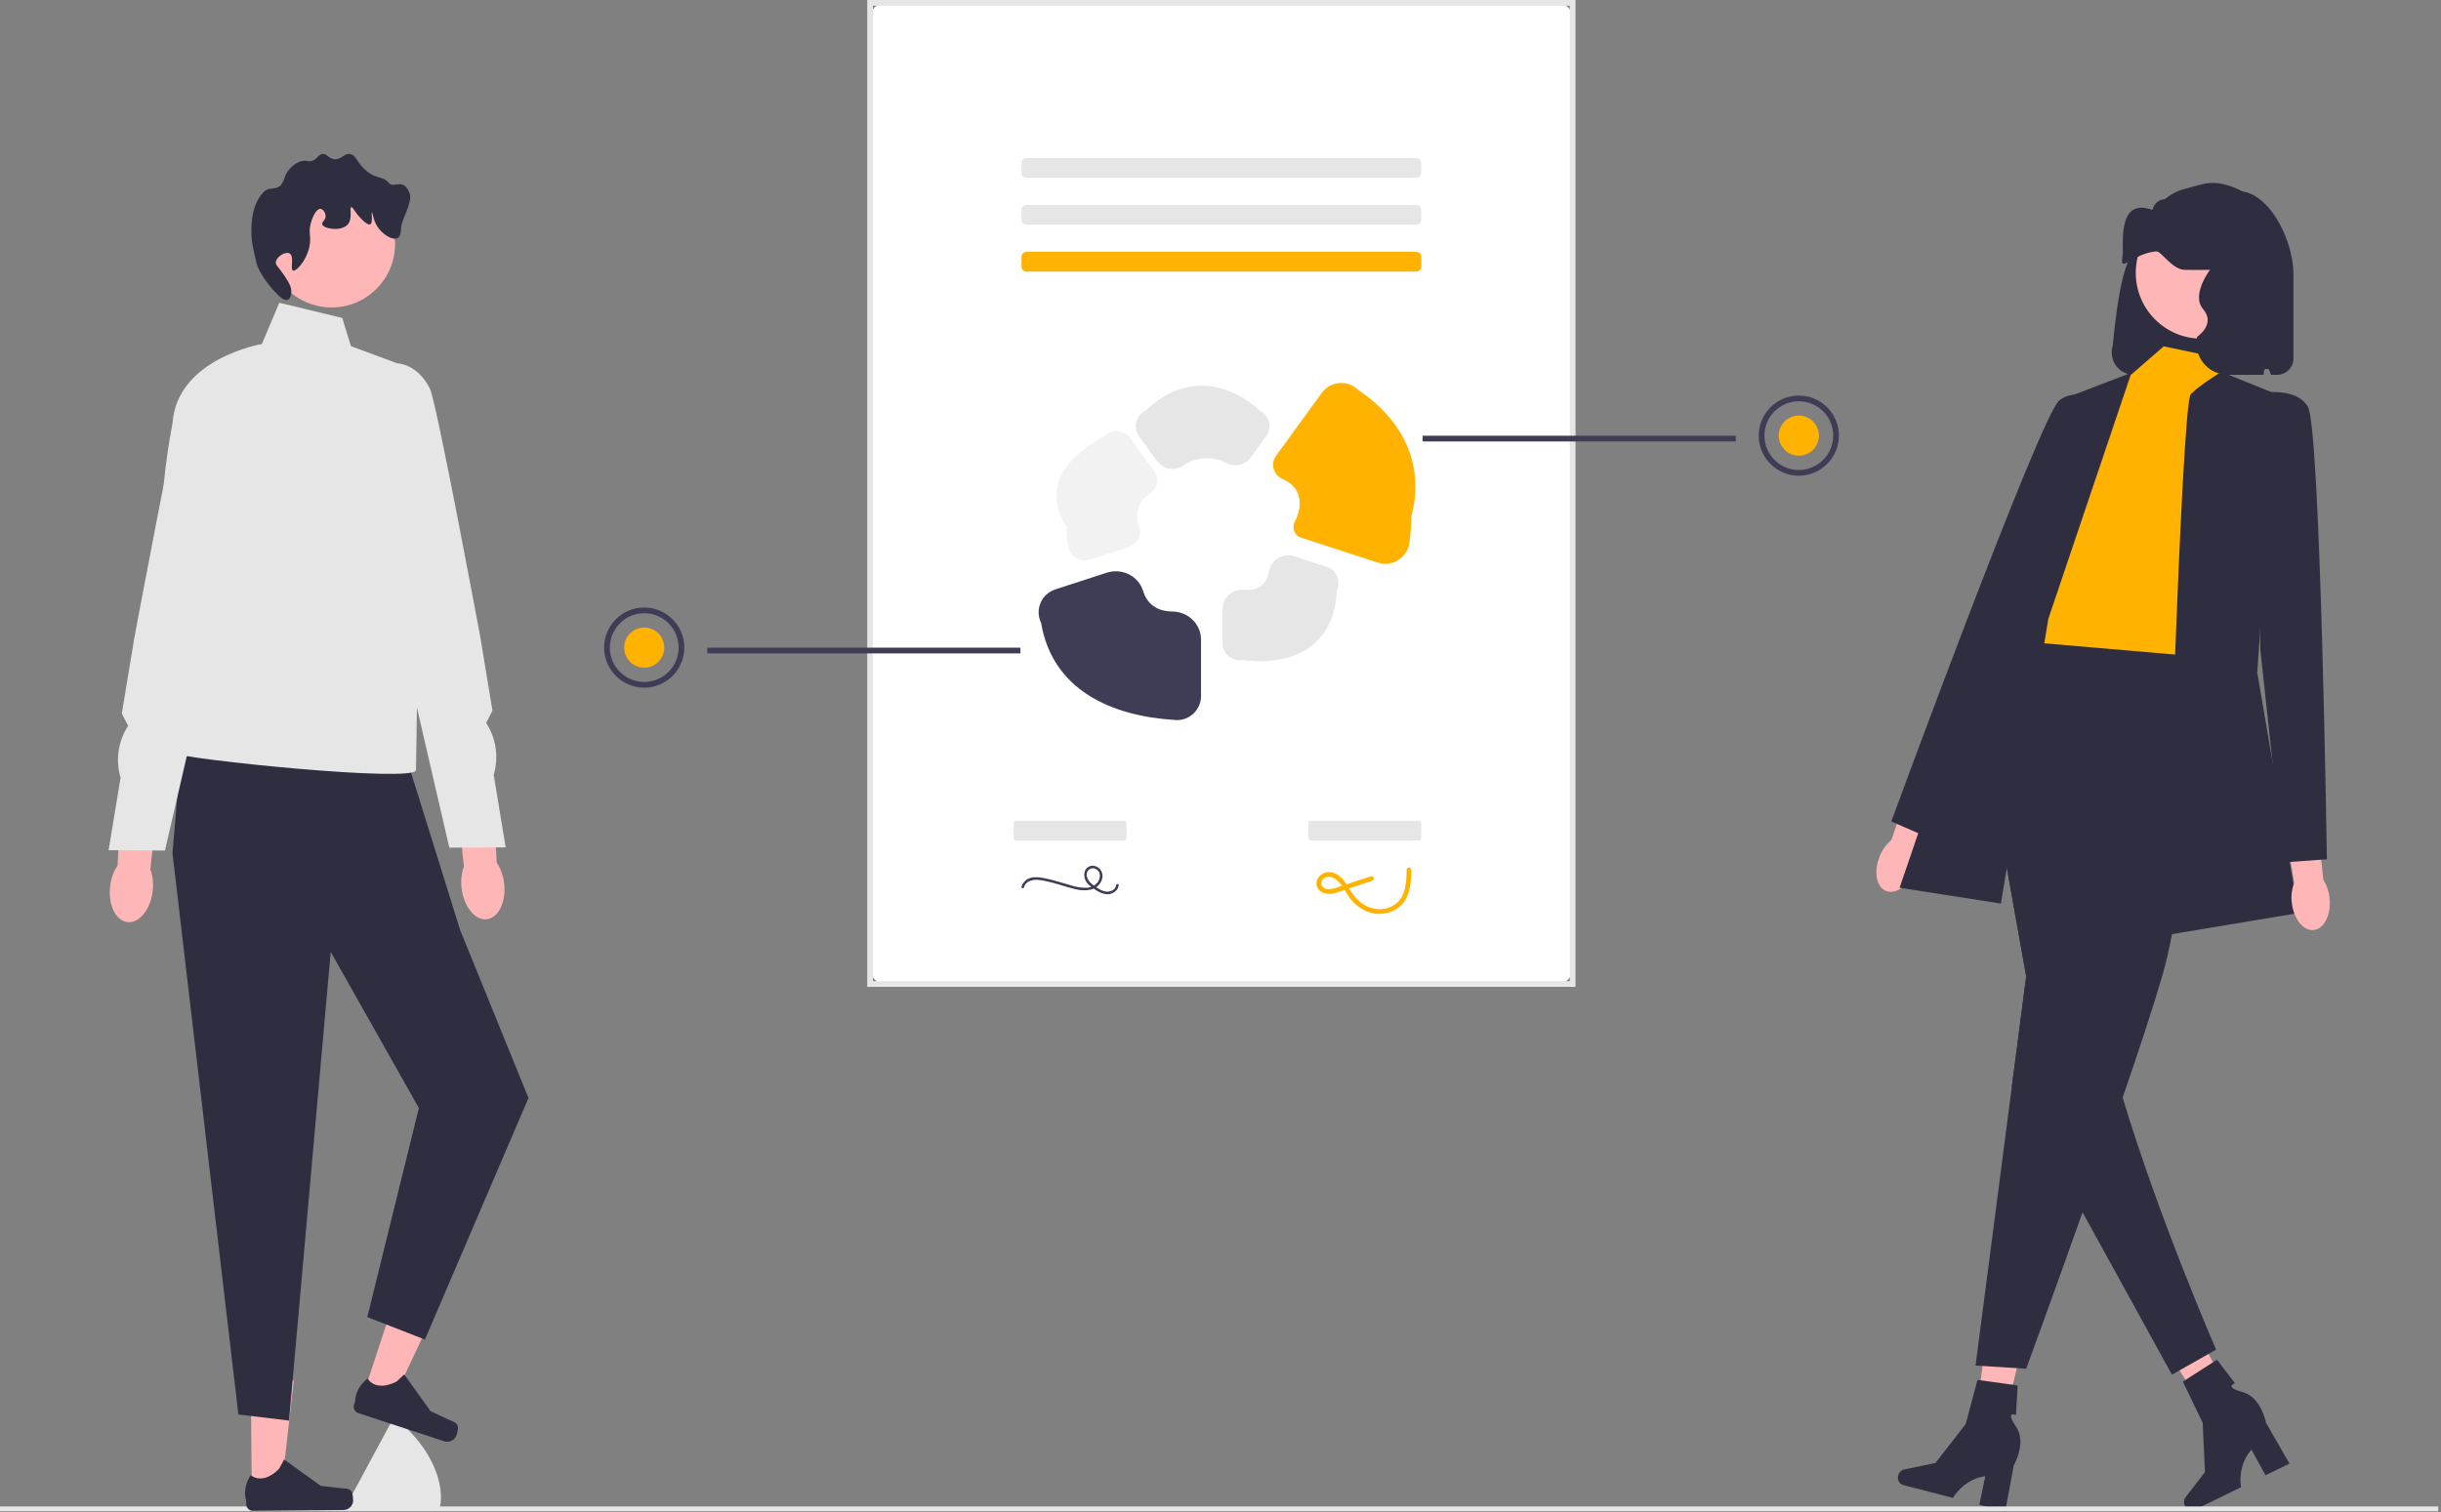 <svg xmlns="http://www.w3.org/2000/svg" xmlns:xlink="http://www.w3.org/1999/xlink" width="852px" height="528px" viewBox="0 0 852 528"><rect x="0" y="0" width="852" height="528" fill="#808080" stroke="none"/><title>undraw_term_sheet_re_ju7s</title><g id="&#x5B98;&#x7F51;&#x91CD;&#x505A;3.0" stroke="none" stroke-width="1" fill="none" fill-rule="evenodd"><g id="undraw_term_sheet_re_ju7s" fill-rule="nonzero"><g id="&#x7F16;&#x7EC4;" transform="translate(662.444, 461.783)"><polygon id="&#x8DEF;&#x5F84;" fill="#FFB6B6" points="35.034 42.854 26.186 40.78 31.537 -5.68434189e-14 44.594 3.061"></polygon><path d="M0.102,53.371 L0.102,53.371 C-0.284,54.857 0.458,56.334 1.759,56.672 L19.214,61.202 C19.214,61.202 22.723,54.743 30.498,53.589 L28.418,63.591 L37.423,65.927 L40.453,49.764 C40.453,49.764 45.066,41.893 41.191,36.251 C37.316,30.61 41.211,32.266 41.211,32.266 L41.794,21.927 L27.772,19.995 L23.667,35.399 L13.09,49 L2.163,51.271 C1.19,51.473 0.38,52.298 0.102,53.371 L0.102,53.371 L0.102,53.371 Z" id="&#x8DEF;&#x5F84;" fill="#2F2E41"></path></g><g id="&#x7F16;&#x7EC4;" transform="translate(751.766, 458.572)"><polygon id="&#x8DEF;&#x5F84;" fill="#FFB6B6" points="30.531 36.443 22.462 40.623 0 6.169 11.908 5.68434189e-14"></polygon><path d="M10.84,67.153 L10.84,67.153 C11.514,68.532 13.038,69.172 14.246,68.583 L30.45,60.669 C30.45,60.669 28.914,53.481 34.069,47.547 L38.995,56.496 L47.354,52.414 L39.142,38.166 C39.142,38.166 37.526,29.187 30.913,27.423 C24.3,25.659 28.336,24.383 28.336,24.383 L22.053,16.151 L10.146,23.805 L17.048,38.174 L17.861,55.385 L11.039,64.217 C10.432,65.003 10.354,66.157 10.84,67.153 L10.84,67.153 L10.84,67.153 Z" id="&#x8DEF;&#x5F84;" fill="#2F2E41"></path></g><path d="M309.047,343.553 L543.57,343.553 C546.522,343.553 548.916,341.159 548.916,338.207 L548.916,6.346 C548.916,3.394 546.522,1 543.57,1 L309.047,1 C306.095,1 303.701,3.394 303.701,6.346 L303.701,338.207 C303.701,341.159 306.095,343.553 309.047,343.553 Z" id="b-263" fill="#FFFFFF"></path><path d="M549.916,344.553 L302.701,344.553 L302.701,0 L549.916,0 L549.916,344.553 Z M304.701,342.553 L547.916,342.553 L547.916,2 L304.701,2 L304.701,342.553 Z" id="&#x5F62;&#x72B6;" fill="#E6E6E6"></path><path d="M494.359,55.196 C495.311,55.196 496.082,55.967 496.082,56.919 L496.082,56.919 L496.082,60.365 C496.082,61.317 495.311,62.088 494.359,62.088 L358.259,62.088 C357.307,62.088 356.536,61.317 356.536,60.365 L356.536,56.919 C356.536,55.967 357.307,55.196 358.259,55.196 L494.359,55.196" id="c-264" fill="#E6E6E6"></path><path d="M494.359,71.562 C495.311,71.562 496.082,72.333 496.082,73.285 L496.082,73.285 L496.082,76.731 C496.082,77.683 495.311,78.454 494.359,78.454 L358.259,78.454 C357.307,78.454 356.536,77.683 356.536,76.731 L356.536,73.285 C356.536,72.333 357.307,71.562 358.259,71.562 L494.359,71.562" id="d-265" fill="#E6E6E6"></path><path d="M494.359,87.929 C495.311,87.929 496.082,88.7 496.082,89.652 L496.082,89.652 L496.082,93.098 C496.082,94.05 495.311,94.821 494.359,94.821 L358.259,94.821 C357.307,94.821 356.536,94.05 356.536,93.098 L356.536,89.653 C356.536,88.701 357.307,87.93 358.259,87.93 L494.359,87.93" id="e-266" fill="#FFB200"></path><path d="M744.866,130.867 L790.075,130.867 C790.009,128.743 790.46,126.635 791.39,124.724 C791.416,126.844 791.883,128.936 792.759,130.867 L794.812,130.867 C797.953,130.864 800.499,128.318 800.502,125.177 L800.502,95.8 C800.5,81.416 788.202,59.853 774.839,68.876 C774.408,68.854 767.633,65.853 767.202,65.853 C755.446,65.863 751.403,76.472 747.852,87.679 C743.807,85.815 741.02,93.597 739.003,107.293 C738.415,111.29 737.892,115.791 737.423,120.702 C736.127,124.823 738.417,129.215 742.538,130.511 C743.292,130.748 744.078,130.869 744.869,130.871 L744.866,130.867 L744.866,130.867 Z" id="f-267" fill="#2F2E41"></path><path d="M656.152,298.821 C653.911,304.134 654.835,309.597 658.216,311.024 C661.597,312.45 666.155,309.299 668.396,303.984 C669.32,301.873 669.726,299.571 669.579,297.271 L678.792,274.639 L668.08,270.541 L660.131,293.289 C658.381,294.788 657.016,296.685 656.149,298.82 L656.152,298.821 L656.152,298.821 Z" id="g-268" fill="#FFB6B6"></path><path d="M755.208,120.923 L776.817,125.443 L773.502,135.386 L780.131,211.436 L769.084,235.923 L701.69,230.398 L718.262,197.252 C718.262,197.252 711.633,169.632 720.472,164.106 C729.311,158.58 743.674,130.96 743.674,130.96 L755.208,120.923 L755.208,120.923 Z" id="h-269" fill="#FFB200"></path><path d="M775.351,129.841 L794.495,137.592 L787.865,234.815 L802.228,318.78 L755.826,326.514 C755.826,326.514 761.35,140.907 764.664,137.592 C767.978,134.278 775.351,129.837 775.351,129.837 L775.351,129.841 L775.351,129.841 Z" id="i-270" fill="#2F2E41"></path><path d="M737.859,141.967 C737.859,141.967 725.403,134.086 718.673,139.921 C711.943,145.756 660.131,286.811 660.131,286.811 L674.106,292.883 L706.157,225.682 L737.859,141.967 L737.859,141.967 Z" id="j-271" fill="#2F2E41"></path><path d="M702.176,379.627 L689.54,476.772 L707.217,477.877 C707.217,477.877 716.408,452.797 726.893,423.255 C729.125,416.99 731.411,410.527 733.677,404.054 C736.129,397.027 738.572,390 740.891,383.218 C746.624,366.491 751.652,351.266 754.524,341.323 C755.02,339.578 755.462,337.999 755.827,336.606 C763.556,306.908 767.979,229.3 767.979,229.3 L703.9,223.776 L703.216,224.627 L689.54,241.718 L690.18,245.331 L707.217,340.885 L702.179,379.631 L702.176,379.627 L702.176,379.627 Z" id="k-272" fill="#2F2E41"></path><path d="M707.214,340.884 L702.176,379.63 L724.836,419.523 L726.889,423.257 L758.089,479.955 L773.501,471.216 C773.501,471.216 753.449,425.134 740.887,383.218 C739.495,378.61 738.202,374.047 737.042,369.606 C733.628,356.602 739.219,332.872 737.032,326.33 C729.641,304.257 705.555,260.097 694.375,240.092 L690.176,245.329 L707.214,340.884 L707.214,340.884 Z" id="l-273" fill="#2F2E41"></path><polygon id="m-274" fill="#2F2E41" points="743.952 130.128 721.581 138.702 663.026 309.947 698.38 315.471 714.952 216.039 743.952 130.128"></polygon><path d="M799.898,314.973 C800.467,320.711 803.889,325.069 807.541,324.706 C811.193,324.344 813.691,319.398 813.121,313.658 C812.925,311.361 812.181,309.146 810.953,307.196 L808.235,282.912 L796.867,284.43 L800.753,308.209 C799.932,310.363 799.639,312.682 799.898,314.973 L799.898,314.973 Z" id="n-275" fill="#FFB6B6"></path><path d="M786.759,137.597 C786.759,137.597 801.121,134.282 805.54,142.016 C809.96,149.751 812.17,300.004 812.17,300.004 L796.972,301.109 L788.969,227.09 L786.76,137.6 L786.759,137.597 L786.759,137.597 Z" id="o-276" fill="#2F2E41"></path><circle id="p" fill="#FFB6B6" cx="768.429" cy="95.278" r="22.966"></circle><path d="M777.648,130.866 L788.99,130.866 C789.566,130.866 790.056,130.422 790.083,129.846 L790.086,129.783 C790.148,128.583 791.831,128.381 792.222,129.517 C792.38,129.974 792.559,130.424 792.759,130.866 L793.875,130.866 L793.875,95.46 C793.875,89.387 788.952,84.464 782.879,84.464 L782.879,84.464 C777.694,84.464 773.214,88.086 772.127,93.156 C772.127,93.156 764.42,102.61 768.962,107.925 C773.505,113.24 766.896,117.566 766.896,117.566 C765.429,124.411 770.648,130.866 777.648,130.866 L777.648,130.866 Z" id="q-277" fill="#2F2E41"></path><path d="M401.61,172.108 C404.155,170.467 404.691,166.954 402.911,164.504 L394.572,153.029 C392.624,150.346 388.87,149.75 386.187,151.698 C385.949,151.87 385.724,152.06 385.514,152.266 C371.393,159.815 363.792,170.839 372.244,183.872 C372.244,186.048 372.402,188.222 372.718,190.375 C372.856,191.309 373.17,192.223 373.703,193.002 C375.286,195.317 378.079,196.167 380.537,195.366 L394.176,190.934 C397.074,189.993 398.643,186.829 397.572,183.976 C396.189,180.29 396.759,175.237 401.61,172.108 L401.61,172.108 Z" id="r-278" fill="#F2F2F2"></path><path d="M433.982,205.958 C430.058,205.571 426.708,208.804 426.708,212.748 L426.708,224.514 C426.708,224.819 426.731,225.123 426.777,225.424 C427.282,228.703 430.348,230.952 433.627,230.448 C452.742,232.803 465.804,224.491 466.59,206.254 C466.715,205.998 466.822,205.733 466.91,205.462 C467.928,202.311 466.2,198.93 463.048,197.912 L451.629,194.201 C447.689,192.921 443.595,195.479 442.905,199.564 C442.282,203.253 439.847,206.537 433.982,205.958 L433.982,205.958 Z" id="s-279" fill="#E6E6E6"></path><path d="M363.379,217.463 C367.343,240.99 387.986,249.915 409.516,251.326 C409.938,251.391 410.363,251.424 410.79,251.424 C415.433,251.426 419.2,247.663 419.202,243.02 L419.202,223.346 C419.202,217.843 414.692,213.557 409.189,213.501 C403.869,213.448 400.402,210.93 398.978,206.308 C397.35,201.029 391.55,198.245 386.295,199.952 L368.337,205.788 C366.011,206.543 364.128,208.273 363.179,210.527 C362.235,212.758 362.308,215.29 363.379,217.463 L363.379,217.463 Z" id="t-280" fill="#3F3D56"></path><path d="M474.013,136.112 C470.699,132.866 465.381,132.921 462.134,136.235 C461.845,136.53 461.578,136.846 461.336,137.18 L445.379,159.143 C443.339,161.951 444.506,165.864 447.694,167.235 C455.164,170.447 454.379,177.657 451.947,182.07 C450.755,184.232 451.739,186.938 454.087,187.701 L480.976,196.438 C485.4,197.866 490.144,195.438 491.572,191.014 C491.716,190.569 491.822,190.112 491.89,189.649 C492.352,186.57 492.584,183.462 492.584,180.349 C497.132,163.387 490.838,147.398 474.013,136.112 L474.013,136.112 Z" id="u-281" fill="#FFB200"></path><path d="M427.837,161.578 C430.816,163.256 434.575,162.444 436.585,159.678 L441.931,152.321 C442.968,150.895 443.329,149.085 442.916,147.37 C442.518,145.686 441.401,144.261 439.861,143.472 C427.282,132.107 412.393,131.409 399.768,143.414 C398.181,144.215 397.026,145.673 396.608,147.401 C396.197,149.104 396.554,150.902 397.585,152.319 L403.832,160.917 C405.977,163.87 410.134,164.643 413.091,162.502 C417.387,159.392 423.628,159.209 427.837,161.578 L427.837,161.578 Z" id="v-282" fill="#E6E6E6"></path><rect id="w" fill="#E6E6E6" x="0" y="525.963" width="851.034" height="1.683"></rect><path d="M357.409,309.792 C357.889,307.76 360.143,307.092 361.986,307.169 C363.15,307.247 364.305,307.43 365.437,307.715 C366.621,307.98 367.794,308.294 368.961,308.626 C371.101,309.236 373.218,309.974 375.393,310.451 C377.217,310.95 379.139,310.979 380.977,310.533 C382.746,310.047 384.138,308.682 384.657,306.923 C385.185,305.243 384.425,303.426 382.857,302.623 C381.406,301.823 379.581,302.351 378.782,303.802 C378.77,303.824 378.758,303.845 378.747,303.867 C378.075,305.657 378.602,307.676 380.064,308.908 C380.813,309.611 381.634,310.235 382.513,310.768 C383.405,311.376 384.398,311.82 385.445,312.081 C387.226,312.553 389.109,311.818 390.099,310.264 C390.296,309.892 390.414,309.484 390.447,309.064 C390.499,308.493 389.607,308.496 389.555,309.064 C389.405,310.7 387.489,311.464 386.055,311.286 C385.088,311.126 384.165,310.767 383.343,310.233 C382.55,309.77 381.798,309.24 381.096,308.648 C379.881,307.596 378.742,305.866 379.558,304.225 C380.193,303.17 381.563,302.83 382.617,303.465 C382.758,303.55 382.889,303.65 383.008,303.764 C384.284,304.808 384.056,306.701 383.215,307.941 C382.204,309.235 380.644,309.979 379.002,309.95 C377.271,309.953 375.549,309.683 373.902,309.15 C371.847,308.567 369.813,307.914 367.749,307.364 C366.577,307.052 365.396,306.771 364.203,306.552 C363.075,306.303 361.916,306.223 360.764,306.314 C358.82,306.406 357.137,307.697 356.546,309.552 C356.417,310.113 357.277,310.351 357.409,309.792 L357.409,309.792 Z" id="x-283" fill="#3F3D56"></path><path d="M392.727,286.541 C392.996,286.541 393.214,287.312 393.214,288.264 L393.214,291.71 C393.214,292.661 392.996,293.433 392.727,293.433 L354.259,293.433 C353.99,293.433 353.772,292.662 353.772,291.71 L353.772,288.264 C353.772,287.312 353.99,286.541 354.259,286.541 L392.727,286.541" id="y-284" fill="#E6E6E6"></path><path d="M495.595,286.541 C495.864,286.541 496.082,287.312 496.082,288.264 L496.082,291.71 C496.082,292.661 495.864,293.433 495.595,293.433 L457.127,293.433 C456.858,293.433 456.64,292.662 456.64,291.71 L456.64,288.264 C456.64,287.312 456.858,286.541 457.127,286.541 L495.595,286.541" id="a`-285" fill="#E6E6E6"></path><path d="M478.467,305.951 L470.831,308.475 L467.013,309.737 C465.84,310.238 464.571,310.471 463.297,310.42 C462.356,310.357 461.53,309.772 461.159,308.905 C460.996,308.036 461.37,307.154 462.107,306.666 C463.929,305.28 466.233,306.691 467.525,308.126 C469.104,309.882 469.998,312.149 471.479,313.987 C472.797,315.637 474.469,316.969 476.371,317.887 C480.172,319.772 484.705,319.385 488.131,316.882 C492.156,313.777 492.567,308.395 492.588,303.7 C492.572,303.249 492.194,302.896 491.743,302.912 C491.314,302.927 490.97,303.271 490.955,303.7 C490.936,307.955 490.694,313.171 486.814,315.834 C483.097,318.385 478.214,317.708 474.791,314.99 C473.027,313.42 471.56,311.545 470.459,309.456 C469.237,307.456 467.72,305.525 465.42,304.749 C463.386,304.01 461.114,304.805 459.983,306.649 C459.009,308.29 459.549,310.409 461.189,311.384 C461.316,311.459 461.448,311.526 461.583,311.585 C464.25,312.856 467.301,311.367 469.868,310.518 L478.904,307.532 C479.897,307.204 479.472,305.626 478.47,305.957 L478.467,305.951 L478.467,305.951 Z" id="aa-286" fill="#FFB200"></path><path d="M139.147,496 C139.048,495.913 138.971,495.867 138.919,495.868 C137.673,495.878 136.563,496.532 135.952,497.613 L122.538,522.525 C122.231,523.067 122.081,523.66 122.086,524.252 C122.091,524.843 122.252,525.434 122.568,525.971 C123.2,527.044 152.824,527.43 152.824,527.43 C154.07,527.419 157.489,512.093 139.147,496 L139.147,496 Z" id="&#x8DEF;&#x5F84;" fill="#E6E6E6"></path><g id="&#x7F16;&#x7EC4;" transform="translate(85.523, 481.992)"><polygon id="&#x8DEF;&#x5F84;" fill="#FFB6B6" points="2.356 39.403 12.537 39.313 17.038 5.68434189e-14 2.011 0.132"></polygon><path d="M37.236,38.867 L37.236,38.867 C37.558,39.398 37.74,41.12 37.746,41.741 L37.746,41.741 C37.762,43.649 36.229,45.21 34.32,45.227 L2.79,45.502 C1.489,45.513 0.424,44.467 0.412,43.165 L0.401,41.852 C0.401,41.852 -1.193,37.921 1.976,33.03 C1.976,33.03 6,36.803 11.912,30.787 L13.643,27.585 L26.454,36.785 L33.518,37.592 C35.063,37.768 36.43,37.537 37.236,38.867 L37.236,38.867 L37.236,38.867 Z" id="&#x8DEF;&#x5F84;" fill="#2F2E41"></path></g><g id="&#x7F16;&#x7EC4;" transform="translate(123.448, 450.141)"><polygon id="&#x8DEF;&#x5F84;" fill="#FFB6B6" points="3.165 37.312 12.838 40.488 29.693 4.687 15.415 0"></polygon><path d="M36.379,47.976 L36.379,47.976 C36.513,48.582 36.135,50.272 35.941,50.862 L35.941,50.862 C35.346,52.675 33.393,53.662 31.58,53.067 L1.623,43.229 C0.386,42.823 -0.288,41.491 0.118,40.254 L0.528,39.007 C0.528,39.007 0.277,34.772 4.845,31.153 C4.845,31.153 7.449,36.016 14.976,32.211 L17.641,29.732 L26.832,42.55 L33.265,45.577 C34.673,46.239 36.041,46.458 36.379,47.976 L36.379,47.976 L36.379,47.976 Z" id="&#x8DEF;&#x5F84;" fill="#2F2E41"></path></g><polygon id="&#x8DEF;&#x5F84;" fill="#2F2E41" points="140.272 259.507 160.613 324.728 184.459 383.344 148.314 467.689 128.202 459.853 146.202 386.853 115.433 332.347 100.891 495.971 83.202 493.853 60.202 297.853 63.809 255.232"></polygon><path d="M119.46,111.005 L97.482,105.7 L91.419,120.1 C91.419,120.1 61.72,125.117 60.202,147.853 C60.202,147.853 54.283,177.698 58.072,186.035 C61.861,194.372 71.202,223.853 71.202,223.853 C71.202,223.853 56.412,260.583 60.202,262.853 C63.992,265.123 145.202,273.4 145.202,268.853 C145.202,264.306 146.129,210.283 146.129,210.283 L142.949,128.433 L122.492,120.858 L119.46,111.006 L119.46,111.006 L119.46,111.005 L119.46,111.005 Z" id="ab-287" fill="#E6E6E6"></path><circle id="&#x692D;&#x5706;&#x5F62;" fill="#FFB6B6" cx="115.74" cy="85.195" r="22.147"></circle><path d="M101.075,88.488 C102.843,89.455 101.168,94.074 102.272,94.473 C103.549,94.935 108.203,89.634 108.258,83.699 C108.275,81.903 107.861,81.04 108.258,78.91 C108.777,76.124 110.372,72.838 111.85,72.925 C112.725,72.976 113.581,74.214 113.645,75.319 C113.735,76.868 112.231,77.478 112.448,78.312 C112.861,79.901 119.179,80.995 121.427,78.312 C123.189,76.208 121.836,72.515 122.624,72.326 C123.205,72.186 123.83,74.219 126.216,76.516 C127.114,77.381 128.451,78.668 129.208,78.312 C130.302,77.797 129.506,74.17 129.807,74.122 C130.056,74.082 130.213,76.631 131.603,78.91 C133.388,81.839 137.069,84.095 138.786,83.1 C139.838,82.491 139.92,80.796 139.983,79.509 C140.115,76.797 144.054,70.557 143.033,67.657 C140.956,61.752 137.402,65.916 135.793,63.946 C133.615,61.279 131.662,62.714 128.011,59.756 C124.445,56.866 124.413,53.96 122.025,53.77 C119.875,53.599 119.112,55.892 116.638,55.566 C114.543,55.289 114.087,53.511 112.448,53.77 C110.948,54.008 110.85,55.575 108.857,56.164 C107.584,56.541 107.304,55.997 105.864,56.164 C102.866,56.513 100.854,59.244 100.477,59.756 C99.023,61.728 99.588,62.559 98.082,64.544 C96.784,66.256 93.906,65.531 92.824,66.386 C89.289,69.18 87.771,74.332 87.742,80.203 C87.723,84.309 88.259,86.384 89.455,91.566 C90.364,95.502 94.568,100.586 96.885,102.854 C97.507,103.462 99.251,105.168 100.477,104.649 C101.638,104.158 101.672,101.948 101.674,101.656 C101.679,100.653 101.411,99.412 99.279,96.269 C97.04,92.968 96.151,92.592 96.287,91.481 C96.526,89.516 99.666,87.717 101.075,88.488 L101.075,88.488 Z" id="&#x8DEF;&#x5F84;" fill="#2F2E41"></path><g id="&#x7F16;&#x7EC4;" transform="translate(37.902, 127.902)"><path d="M0.543,181.495 C-0.229,187.935 2.468,193.553 6.567,194.044 C10.665,194.535 14.612,189.712 15.384,183.272 C15.721,180.453 15.394,177.791 14.576,175.648 L17.502,148.319 L4.648,147.219 L3.128,174.277 C1.827,176.167 0.88,178.676 0.543,181.495 L0.543,181.495 Z" id="&#x8DEF;&#x5F84;" fill="#FFB6B6"></path><path d="M37.555,1.42108547e-14 C37.555,1.42108547e-14 30.896,0.092 26.483,8.703 C24.138,13.278 8.897,95.288 8.897,95.288 L4.615,121.225 L6.816,125.515 C3.318,130.865 2.355,137.485 4.183,143.61 L4.183,143.61 L0,168.951 L19.672,169.057 L35.024,102.672 L47.932,64.172 L37.555,1.42108547e-14 L37.555,1.42108547e-14 Z" id="&#x8DEF;&#x5F84;" fill="#E6E6E6"></path></g><g id="&#x7F16;&#x7EC4;" transform="translate(128.57, 126.902)"><path d="M47.389,181.495 C48.16,187.935 45.463,193.553 41.365,194.044 C37.267,194.535 33.319,189.712 32.548,183.272 C32.211,180.453 32.538,177.791 33.356,175.648 L30.43,148.319 L43.284,147.219 L44.804,174.277 C46.105,176.167 47.052,178.676 47.389,181.495 L47.389,181.495 Z" id="&#x8DEF;&#x5F84;" fill="#FFB6B6"></path><path d="M10.376,1.42108547e-14 C10.376,1.42108547e-14 17.036,0.092 21.449,8.703 C23.793,13.278 39.035,95.288 39.035,95.288 L43.316,121.225 L41.116,125.515 C44.614,130.865 45.577,137.485 43.748,143.61 L43.748,143.61 L47.932,168.951 L28.26,169.057 L12.908,102.672 L0,64.172 L10.376,1.42108547e-14 L10.376,1.42108547e-14 Z" id="&#x8DEF;&#x5F84;" fill="#E6E6E6"></path></g><path d="M740.825,91.867 C741.641,93.205 745.975,88.312 752.631,87.772 C754.326,87.631 758.146,94.12 762.528,94.213 C765.433,94.272 767.221,94.249 770.797,94.213 C775.024,94.166 776.181,94.073 776.998,93.04 C778.579,91.034 777.277,87.468 778.031,87.175 C778.662,86.928 780.295,89.134 781.132,91.867 C782.889,97.604 776.584,105.593 775.964,112.983 C775.303,120.949 781.814,105.686 781.132,112.983 C780.367,121.195 777.628,120.573 777.659,123.541 C777.669,123.987 777.783,124.374 778.031,124.714 C778.248,125.019 778.465,125.137 782.165,125.888 C786.589,126.791 788.811,127.237 789.4,127.061 C790.919,126.615 792.459,124.14 793.534,122.368 C795.312,119.471 794.051,122.392 793.534,118.849 C793.038,115.423 791.488,114.978 791.467,111.81 C791.446,107.822 793.896,106.613 795.601,102.425 C798.753,94.683 795.673,85.72 794.568,82.482 C794.036,80.93 793.073,78.964 791.385,75.717 C790.029,73.111 788.23,70.815 786.037,69.094 C782.748,66.515 778.929,64.749 774.8,64.048 C772.538,63.665 770.232,63.866 768.008,64.473 L762.248,66.044 C759.827,66.704 757.544,67.901 755.532,69.565 L755.532,69.565 C753.656,69.572 752.03,70.949 751.386,72.949 C751.319,73.158 751.258,73.28 751.207,73.262 C740.825,69.578 740.832,80.489 740.945,87.306 C740.957,88.003 740.935,88.621 740.856,89.122 L740.856,89.157 C740.649,90.506 740.597,91.492 740.825,91.867 L740.825,91.867 Z" id="&#x8DEF;&#x5F84;" fill="#2F2E41"></path><rect id="&#x77E9;&#x5F62;" fill="#3F3D56" x="496.548" y="152.128" width="109.307" height="2"></rect><path d="M627.856,166.099 C620.136,166.099 613.856,159.818 613.856,152.099 C613.856,144.379 620.136,138.099 627.856,138.099 C635.575,138.099 641.856,144.379 641.856,152.099 C641.856,159.818 635.575,166.099 627.856,166.099 Z M627.856,140.099 C621.239,140.099 615.856,145.482 615.856,152.099 C615.856,158.715 621.239,164.099 627.856,164.099 C634.472,164.099 639.856,158.715 639.856,152.099 C639.856,145.482 634.472,140.099 627.856,140.099 Z" id="&#x5F62;&#x72B6;" fill="#3F3D56"></path><circle id="&#x692D;&#x5706;&#x5F62;" fill="#FFB200" cx="627.856" cy="152.099" r="7"></circle><rect id="&#x77E9;&#x5F62;" fill="#3F3D56" x="246.856" y="226.128" width="109.307" height="2"></rect><path d="M210.856,226.099 C210.856,218.379 217.136,212.099 224.856,212.099 C232.575,212.099 238.856,218.379 238.856,226.099 C238.856,233.818 232.575,240.099 224.856,240.099 C217.136,240.099 210.856,233.818 210.856,226.099 Z M212.856,226.099 C212.856,232.715 218.239,238.099 224.856,238.099 C231.472,238.099 236.856,232.715 236.856,226.099 C236.856,219.482 231.472,214.099 224.856,214.099 C218.239,214.099 212.856,219.482 212.856,226.099 Z" id="&#x5F62;&#x72B6;" fill="#3F3D56"></path><circle id="&#x692D;&#x5706;&#x5F62;" fill="#FFB200" cx="224.856" cy="226.099" r="7"></circle></g></g></svg>